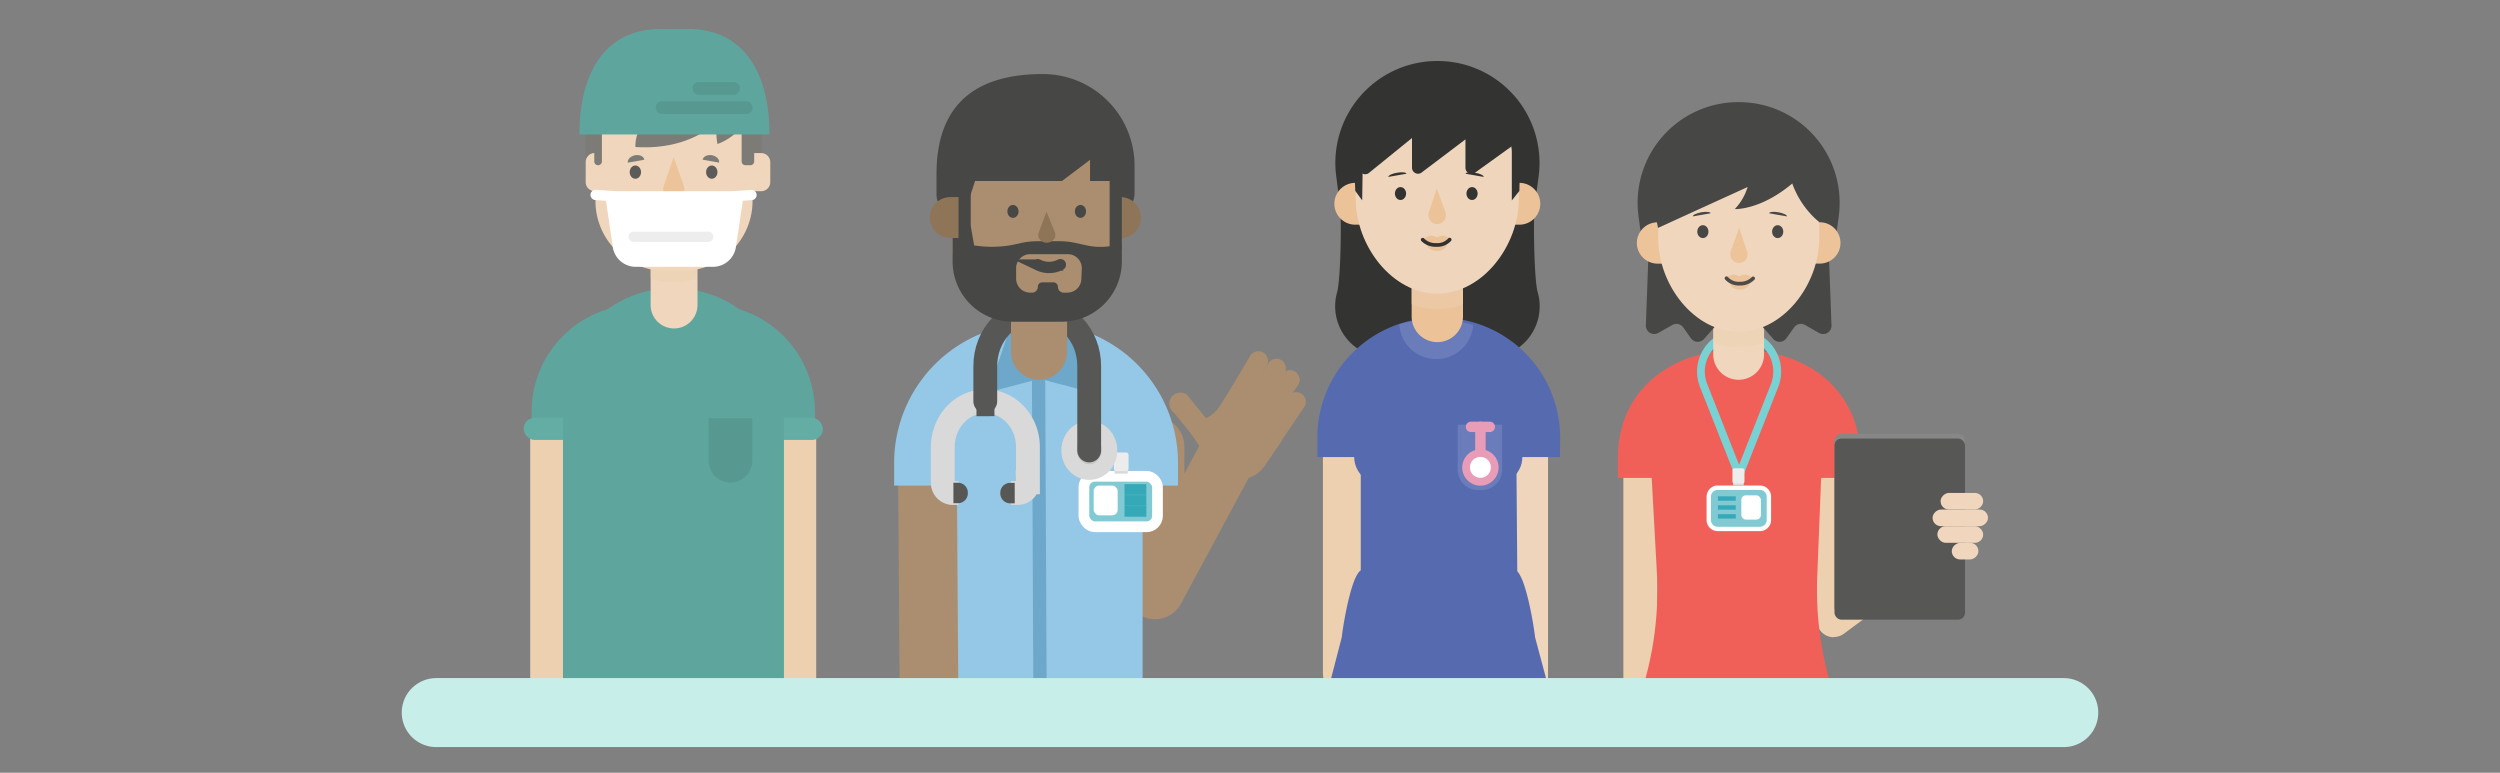 <?xml version="1.0" encoding="UTF-8"?> <svg xmlns="http://www.w3.org/2000/svg" viewBox="0 0 550 170"><rect x="0" y="0" width="550" height="170" fill="#808080" stroke="none"/><defs><style>.cls-1{isolation:isolate;}.cls-17,.cls-2{fill:#edd0af;}.cls-3{fill:#5ea69d;}.cls-4{fill:#63ada5;}.cls-5{fill:#7d7b75;}.cls-6{fill:#efd6bd;}.cls-17,.cls-7{opacity:0.48;mix-blend-mode:multiply;}.cls-8{fill:#edc39a;}.cls-9{fill:#5c5b5a;}.cls-10{fill:#579991;}.cls-11{fill:#fff;}.cls-12{fill:#ededed;}.cls-13,.cls-15,.cls-22,.cls-25,.cls-26,.cls-30,.cls-38,.cls-46{fill:none;}.cls-13,.cls-15{stroke:#aa8e6f;stroke-width:12.91px;}.cls-13,.cls-15,.cls-25,.cls-30,.cls-38,.cls-46{stroke-linecap:round;}.cls-13,.cls-38{stroke-linejoin:round;}.cls-14{fill:#95c7e6;}.cls-15,.cls-18,.cls-19,.cls-22,.cls-24,.cls-25,.cls-26,.cls-30,.cls-46{stroke-miterlimit:10;}.cls-16{fill:#6da7c9;}.cls-18,.cls-19,.cls-34{fill:#82cad3;}.cls-18{stroke:#fff;}.cls-18,.cls-19{stroke-width:2.36px;}.cls-19{stroke:#36a9b8;}.cls-20{fill:#d9d9d9;}.cls-21{fill:#ececec;}.cls-22,.cls-24{stroke:#d9d9d9;}.cls-22,.cls-25{stroke-width:5.24px;}.cls-23{fill:#575756;}.cls-24{fill:#c5c5c5;stroke-width:3.44px;}.cls-25,.cls-26{stroke:#575756;}.cls-26{stroke-width:6.25px;}.cls-27{fill:#aa8e6f;}.cls-28{fill:#474745;}.cls-29{fill:#8e7557;}.cls-30{stroke:#474745;stroke-width:2.49px;}.cls-31{fill:#f06059;}.cls-32{fill:#878787;}.cls-33{fill:#78d2d4;}.cls-35{fill:#36a9b8;}.cls-36{fill:#dadada;}.cls-37{fill:#4c4b49;}.cls-38{stroke:#edd0af;stroke-width:10.08px;}.cls-39{fill:#333331;}.cls-40{fill:#eed5bc;}.cls-41{fill:#566ab0;}.cls-42{fill:#6a7cb9;}.cls-43{fill:#ecc299;}.cls-44{fill:#333230;}.cls-45{fill:#e99cb7;}.cls-46{stroke:#c8eee9;stroke-width:15.18px;}</style></defs><title>550px-team-reduced</title><g class="cls-1"><g id="Layer_1" data-name="Layer 1"><rect class="cls-2" x="116.65" y="93.02" width="7.47" height="65.15"></rect><rect class="cls-2" x="172.1" y="93.02" width="7.47" height="65.15"></rect><path class="cls-3" d="M140.54,67h15.14a23.6,23.6,0,0,1,23.6,23.6V93a0,0,0,0,1,0,0H116.95a0,0,0,0,1,0,0V90.55A23.6,23.6,0,0,1,140.54,67Z"></path><rect class="cls-4" x="115.22" y="91.92" width="13.04" height="4.87" rx="2.37"></rect><rect class="cls-4" x="167.98" y="91.92" width="13.04" height="4.87" rx="2.37"></rect><path class="cls-3" d="M147.75,63.47h.83a23.89,23.89,0,0,1,23.89,23.89v70.8a0,0,0,0,1,0,0H123.85a0,0,0,0,1,0,0V87.36A23.89,23.89,0,0,1,147.75,63.47Z"></path><path class="cls-5" d="M145.82,9.31h4.73A17.05,17.05,0,0,1,167.6,26.36v10a0,0,0,0,1,0,0H128.77a0,0,0,0,1,0,0v-10A17.05,17.05,0,0,1,145.82,9.31Z"></path><path class="cls-6" d="M148.29,72.26h0a5.15,5.15,0,0,1-5.15-5.16V48.44h10.31V67.1A5.16,5.16,0,0,1,148.29,72.26Z"></path><g class="cls-7"><path class="cls-2" d="M153.34,56.88h-10.2v4.24s1.38,1,5,1,5.16-1,5.16-1Z"></path></g><path class="cls-6" d="M145.72,14.29h5.15A14.69,14.69,0,0,1,165.56,29V44.2a15.4,15.4,0,0,1-15.4,15.4h-3.74A15.4,15.4,0,0,1,131,44.2V29A14.69,14.69,0,0,1,145.72,14.29Z"></path><path class="cls-6" d="M163.66,33.67h5.78a0,0,0,0,1,0,0v8.39a0,0,0,0,1,0,0h-5.78a2,2,0,0,1-2-2V35.66A2,2,0,0,1,163.66,33.67Z" transform="translate(331.12 75.74) rotate(180)"></path><path class="cls-6" d="M130.85,33.67h5.78a0,0,0,0,1,0,0v8.39a0,0,0,0,1,0,0h-5.78a2,2,0,0,1-2-2V35.66a2,2,0,0,1,2-2Z"></path><path class="cls-5" d="M130.73,22.83h1.69a0,0,0,0,1,0,0V35.51a.84.84,0,0,1-.84.84h0a.84.84,0,0,1-.84-.84V22.83a0,0,0,0,1,0,0Z"></path><path class="cls-5" d="M163.12,22.83h2.8a0,0,0,0,1,0,0V35.51a.84.84,0,0,1-.84.84H164a.84.84,0,0,1-.84-.84V22.83A0,0,0,0,1,163.12,22.83Z"></path><path class="cls-8" d="M148.19,34.61l2.25,6.29a2.37,2.37,0,0,1-.35,2.21v0a2.35,2.35,0,0,1-3.73,0h0A2.37,2.37,0,0,1,146,41Z"></path><path class="cls-5" d="M167.6,31V21.87a15.3,15.3,0,0,0-3.74-10L161.2,8.78v14Z"></path><ellipse class="cls-9" cx="156.59" cy="37.87" rx="1.25" ry="1.46"></ellipse><ellipse class="cls-9" cx="139.78" cy="37.87" rx="1.25" ry="1.46"></ellipse><path class="cls-5" d="M156.62,34.15h0c1,.18,1.71.9,1.58,1.62l-3.62-.64C154.71,34.41,155.62,34,156.62,34.15Z"></path><path class="cls-5" d="M139.74,34.15h0c1-.18,1.92.26,2,1l-3.62.64C138,35.05,138.74,34.33,139.74,34.15Z"></path><path class="cls-5" d="M165.56,25.19s-3.17,4.9-7.72,6.49a14,14,0,0,1,0-5.12s-5.51,6.58-18.06,5.78a8.53,8.53,0,0,1,1.41-4.81,18,18,0,0,1-8.36,1.27c-4.75-.41-1.81-7.66-1.81-7.66s1.26-9.44,16.82-9.44S165.56,19.56,165.56,25.19Z"></path><path class="cls-5" d="M167.6,31V21.87a15.3,15.3,0,0,0-3.74-10L161.2,8.78v14Z"></path><path class="cls-5" d="M162.18,27.51V21.94a15.28,15.28,0,0,0-3.74-10l-2.66-3.08v10.5Z"></path><path class="cls-10" d="M155.9,92h9.62a0,0,0,0,1,0,0v9.36a4.81,4.81,0,0,1-4.81,4.81h0a4.81,4.81,0,0,1-4.81-4.81V92a0,0,0,0,1,0,0Z"></path><path class="cls-3" d="M127.47,29.58h0c0-12.82,5.13-23.21,17.94-23.21h5.93c12.82,0,17.95,10.39,17.95,23.21H127.47Z"></path><path class="cls-10" d="M164.15,25.1h-18.5a1.41,1.41,0,1,1,0-2.82h18.5a1.41,1.41,0,0,1,0,2.82Z"></path><path class="cls-10" d="M161.38,20.87h-7.64a1.41,1.41,0,1,1,0-2.82h7.64a1.41,1.41,0,0,1,0,2.82Z"></path><path class="cls-11" d="M156.85,58.7h-17a5.12,5.12,0,0,1-5-4.1l-1.48-10.06a2.05,2.05,0,0,1,2-2.47h26a2.06,2.06,0,0,1,2,2.47L161.86,54.6A5.12,5.12,0,0,1,156.85,58.7Z"></path><path class="cls-11" d="M134.75,44.31h-.08L130.89,44a1.13,1.13,0,0,1,.17-2.25l3.77.27a1.13,1.13,0,0,1-.08,2.26Z"></path><path class="cls-12" d="M155.8,53.22H139.4a1.13,1.13,0,1,1,0-2.26h16.4a1.13,1.13,0,0,1,0,2.26Z"></path><path class="cls-11" d="M161.49,44.31a1.13,1.13,0,0,1-.08-2.26l3.77-.27a1.13,1.13,0,1,1,.16,2.25l-3.77.27Z"></path><polyline class="cls-13" points="254.11 98.21 254.11 129.78 271.88 96.8"></polyline><rect class="cls-14" x="204.49" y="99.53" width="46.89" height="55.14"></rect><line class="cls-15" x1="204.39" y1="154.67" x2="204.05" y2="105.2"></line><path class="cls-14" d="M227.4,71.14h1.07a30.69,30.69,0,0,1,30.69,30.69v5a0,0,0,0,1,0,0H196.71a0,0,0,0,1,0,0v-5A30.69,30.69,0,0,1,227.4,71.14Z"></path><polygon class="cls-16" points="230.27 154.67 227.35 154.67 227.01 79.45 229.93 79.45 230.27 154.67"></polygon><polygon class="cls-16" points="222.43 71.54 228.02 83.52 217.36 86.3 222.43 71.54"></polygon><polygon class="cls-16" points="234.76 72.8 229.65 83.57 240.18 86.36 234.76 72.8"></polygon><path class="cls-17" d="M233.89,65H221.74v5s1.65,1.76,6,1.76S233.89,70,233.89,70Z"></path><rect class="cls-18" x="238.46" y="104.78" width="16.19" height="11.11" rx="2.41"></rect><rect class="cls-11" x="240.61" y="106.83" width="5.28" height="6.54" rx="1.22"></rect><line class="cls-19" x1="247.39" y1="107.69" x2="252.2" y2="107.69"></line><line class="cls-19" x1="247.39" y1="110.1" x2="252.2" y2="110.1"></line><line class="cls-19" x1="247.39" y1="112.5" x2="252.2" y2="112.5"></line><rect class="cls-20" x="245.22" y="101.75" width="2.88" height="2.44"></rect><rect class="cls-21" x="245.05" y="99.54" width="3.23" height="4.1" rx="0.51"></rect><path class="cls-22" d="M210.9,108.47h-1.32a2.25,2.25,0,0,1-2.17-2.33V98.38c0-5.57,4.19-10.1,9.36-10.1h0c5.18,0,9.38,4.51,9.38,10.08v7.76a2.26,2.26,0,0,1-2.17,2.34H222.4"></path><path class="cls-23" d="M209.74,106.22h1a2.17,2.17,0,0,1,2.17,2.17v.16a2.17,2.17,0,0,1-2.17,2.17h-1a0,0,0,0,1,0,0v-4.51a0,0,0,0,1,0,0Z" transform="translate(-0.12 0.24) rotate(-0.07)"></path><path class="cls-23" d="M220.08,106.21h1a2.17,2.17,0,0,1,2.17,2.17v.16a2.17,2.17,0,0,1-2.17,2.17h-1a0,0,0,0,1,0,0v-4.51A0,0,0,0,1,220.08,106.21Z" transform="translate(443.45 216.67) rotate(179.93)"></path><ellipse class="cls-24" cx="239.64" cy="99.1" rx="4.44" ry="4.78" transform="translate(-0.11 0.27) rotate(-0.07)"></ellipse><path class="cls-25" d="M216.76,88.28V80.54c0-6.8,5.11-12.32,11.42-12.33h0c6.31,0,11.44,5.5,11.44,12.3l0,18.59"></path><line class="cls-26" x1="214.82" y1="88.44" x2="218.77" y2="88.43"></line><path class="cls-27" d="M266.21,95.78h0a2.45,2.45,0,0,1-3.4.58l-4.57-5.61a2.42,2.42,0,0,1-.54-3.36h0a2.43,2.43,0,0,1,3.43-.55l3.79,4.67c.34.42.71.81,1.08,1.2A2.44,2.44,0,0,1,266.21,95.78Z"></path><rect class="cls-27" x="275.75" y="78.08" width="4.26" height="15.31" rx="2.13" transform="translate(467.61 306.12) rotate(-147.87)"></rect><path class="cls-27" d="M276.13,94.23h0a2.12,2.12,0,0,1-.21-3l6.21-9a2.14,2.14,0,0,1,3.06-.27h0a2.12,2.12,0,0,1,.26,2.93L279.13,94A2.12,2.12,0,0,1,276.13,94.23Z"></path><path class="cls-27" d="M278.35,98h0a2.13,2.13,0,0,1-.2-3l5.34-7.93a2.13,2.13,0,0,1,3.06-.28h0a2.14,2.14,0,0,1,.26,2.94l-5.45,8.07A2.14,2.14,0,0,1,278.35,98Z"></path><path class="cls-27" d="M270.2,90.75h0a2.12,2.12,0,0,1-.87-2.88L275,78.36a2.11,2.11,0,0,1,2.85-.83h0a2.12,2.12,0,0,1,.85,2.91l-5.67,9.43A2.13,2.13,0,0,1,270.2,90.75Z"></path><path class="cls-27" d="M270.31,86.36l9,5.74L282,96.94l-3.72,5.5a7,7,0,0,1-7.06,2.94h0a6.94,6.94,0,0,1-4.46-2.95l-4.92-7.31L265.31,92l.15-.06a7.1,7.1,0,0,0,2.77-2.44Z"></path><path class="cls-27" d="M222.43,62.94h12.33a0,0,0,0,1,0,0V77.38a6.17,6.17,0,0,1-6.17,6.17h0a6.17,6.17,0,0,1-6.17-6.17V62.94A0,0,0,0,1,222.43,62.94Z"></path><path class="cls-28" d="M229.44,16.29h0c-18,0-23.41,9.83-23.41,22v4.59a4.05,4.05,0,0,0,4.05,4H245.3a4.3,4.3,0,0,0,4.3-4.3V36.45A20.16,20.16,0,0,0,229.44,16.29Z"></path><path class="cls-29" d="M242.61,43.36h3.86A4.51,4.51,0,0,1,251,47.88h0a4.51,4.51,0,0,1-4.51,4.52h-3.86Z"></path><path class="cls-27" d="M209.58,55.92V37.08a17.85,17.85,0,0,1,17.85-17.85H229c9.86,0,17.13,8,17.13,17.85V55.92l-7.17,10.47H220C220,67.06,209.58,55.92,209.58,55.92Z"></path><path class="cls-28" d="M229.15,17.64H227a19.72,19.72,0,0,0-19.72,19.71v8.28l5.9-1.74,1.34-4.07h19.11l6.18-4.66v4.66h7.26V37.35C247.07,26.47,240,17.64,229.15,17.64Z"></path><rect class="cls-28" x="244.12" y="38.22" width="2.68" height="16.57"></rect><path class="cls-28" d="M244.9,54.05a14.57,14.57,0,0,1-6-.1l-2.39-.52a16,16,0,0,0-3.38-.36h-4.95a16,16,0,0,0-3.38.36l-2.3.5a25.29,25.29,0,0,1-8.19.06l-.73-4.2-4,.31v7.44a13.24,13.24,0,0,0,13.24,13.24h10.74A13.24,13.24,0,0,0,246.8,57.54V53.7Zm-7,7.25a3.08,3.08,0,0,1-3.08,3.08H234a1.26,1.26,0,0,1-1.26-1.27h0a1,1,0,0,0-1-1h-2.42a1,1,0,0,0-1,1h0A1.27,1.27,0,0,1,227,64.38h-.37a3.08,3.08,0,0,1-3.08-3.08V59a3.08,3.08,0,0,1,3.08-3.08h8.21A3.08,3.08,0,0,1,238,59Z"></path><path class="cls-30" d="M228.29,58.23l.17.08a5.41,5.41,0,0,0,4.82-.08h0"></path><path class="cls-29" d="M230.23,46.57l1.84,4.55a1.52,1.52,0,0,1-.29,1.6v0a2,2,0,0,1-3,0h0a1.52,1.52,0,0,1-.27-1.54Z"></path><path class="cls-29" d="M209.07,43.36h3.86a0,0,0,0,1,0,0v9a0,0,0,0,1,0,0h-3.86a4.52,4.52,0,0,1-4.52-4.52v0A4.52,4.52,0,0,1,209.07,43.36Z"></path><rect class="cls-28" x="210.88" y="38.22" width="2.68" height="16.57"></rect><ellipse class="cls-28" cx="237.7" cy="46.51" rx="1.23" ry="1.42"></ellipse><ellipse class="cls-28" cx="222.85" cy="46.51" rx="1.23" ry="1.42"></ellipse><path class="cls-2" d="M403.42,140.15a3.81,3.81,0,0,0,2.23-.73l17.57-13a3.75,3.75,0,0,0-4.46-6L407.17,129l0-22.12a3.74,3.74,0,0,0-3.74-3.75h0a3.75,3.75,0,0,0-3.75,3.74l0,29.57a3.74,3.74,0,0,0,3.75,3.75Z"></path><rect class="cls-2" x="357.14" y="103.32" width="7.49" height="50.42"></rect><path class="cls-31" d="M355.93,105.15H409.3v-4.37C409.3,85.84,397.56,77,383.07,77h-.91c-14.49,0-26.23,8.81-26.23,23.75Z"></path><path class="cls-31" d="M361.45,151.17H402.9a74.25,74.25,0,0,1-3.13-23.77l1-25.27H363.21l1.38,25.27a74,74,0,0,1-3.14,23.77Z"></path><rect class="cls-32" x="403.59" y="95.42" width="28.71" height="39.85" rx="1.52"></rect><rect class="cls-23" x="403.59" y="96.48" width="28.71" height="39.85" rx="1.52"></rect><rect class="cls-6" x="429.43" y="107.84" width="3.66" height="12.19" rx="1.83" transform="matrix(0, -1, 1, 0, 317.33, 545.19)"></rect><rect class="cls-6" x="429.78" y="105.59" width="3.66" height="9.37" rx="1.83" transform="matrix(0, -1, 1, 0, 321.34, 541.88)"></rect><rect class="cls-6" x="426.22" y="115.76" width="10.08" height="3.66" rx="1.83"></rect><rect class="cls-6" x="430.48" y="118.32" width="3.66" height="5.86" rx="1.83" transform="translate(311.07 553.56) rotate(-90)"></rect><path class="cls-33" d="M374,85.14a9.25,9.25,0,1,1,17.21,0l-8.61,21.79Zm2.38-7.63a7.41,7.41,0,0,0-.78,7l7,17.74,7-17.74a7.53,7.53,0,0,0-13.23-7Z"></path><rect class="cls-34" x="375.93" y="107.3" width="13.23" height="9.08" rx="1.97" transform="translate(765.09 223.67) rotate(-180)"></rect><path class="cls-11" d="M375.45,114.4v-5.13a2.46,2.46,0,0,1,2.45-2.46h9.29a2.46,2.46,0,0,1,2.45,2.46v5.13a2.45,2.45,0,0,1-2.45,2.45H377.9A2.45,2.45,0,0,1,375.45,114.4Zm2.45-6.62a1.49,1.49,0,0,0-1.49,1.49v5.13a1.49,1.49,0,0,0,1.49,1.49h9.29a1.49,1.49,0,0,0,1.49-1.49v-5.13a1.49,1.49,0,0,0-1.49-1.49Z"></path><rect class="cls-11" x="383.09" y="108.97" width="4.31" height="5.34" rx="1" transform="translate(770.49 223.28) rotate(-180)"></rect><line class="cls-34" x1="381.87" y1="109.68" x2="377.94" y2="109.68"></line><rect class="cls-35" x="377.94" y="109.19" width="3.93" height="0.97"></rect><line class="cls-34" x1="381.87" y1="111.64" x2="377.94" y2="111.64"></line><rect class="cls-35" x="377.94" y="111.16" width="3.93" height="0.97"></rect><line class="cls-34" x1="381.87" y1="113.6" x2="377.94" y2="113.6"></line><rect class="cls-35" x="377.94" y="113.12" width="3.93" height="0.97"></rect><rect class="cls-36" x="381.29" y="104.82" width="2.35" height="2" transform="translate(764.92 211.63) rotate(-180)"></rect><rect class="cls-12" x="381.14" y="103.01" width="2.64" height="3.35" rx="0.42" transform="translate(764.92 209.38) rotate(-180)"></rect><path class="cls-6" d="M382.51,61.54h0a5.59,5.59,0,0,1,5.59,5.59V83.55a0,0,0,0,1,0,0H376.92a0,0,0,0,1,0,0V67.13A5.59,5.59,0,0,1,382.51,61.54Z" transform="translate(765.01 145.09) rotate(180)"></path><g class="cls-7"><path class="cls-2" d="M376.92,70.67h11.17v4.59s-1.52,1.07-5.53,1.07-5.64-1.07-5.64-1.07Z"></path></g><path class="cls-28" d="M402.37,56.49l.56,15.09a1.84,1.84,0,0,1-2.76,1.66l-3.05-1.74a1.84,1.84,0,0,0-2.42.54L393,74.42a1.83,1.83,0,0,1-2.88.15l-4.48-5.08,11.87-13.94Z"></path><path class="cls-28" d="M362.64,56.49l-.55,15.09a1.84,1.84,0,0,0,2.75,1.66l3.06-1.74a1.84,1.84,0,0,1,2.42.54L372,74.42a1.84,1.84,0,0,0,2.89.15l4.48-5.08L367.49,55.55Z"></path><path class="cls-28" d="M403.7,53.75l.8-6a22.14,22.14,0,0,0-22-25.28h0a22.14,22.14,0,0,0-22,25.28l.8,6"></path><path class="cls-8" d="M401,48.91h3.88a0,0,0,0,1,0,0V58a0,0,0,0,1,0,0H401a4.55,4.55,0,0,1-4.55-4.55v0A4.55,4.55,0,0,1,401,48.91Z" transform="translate(801.36 106.9) rotate(-180)"></path><path class="cls-8" d="M368.54,48.91h-3.88a4.55,4.55,0,0,0-4.55,4.54h0A4.55,4.55,0,0,0,364.66,58h3.88Z"></path><path class="cls-6" d="M382.51,73h0c9.8,0,17.74-10.36,17.74-20.7V41.85c0-9.92-7.62-18-17-18h-1.45c-9.4,0-17,8-17,18V52.3C364.76,62.64,372.7,73,382.51,73Z"></path><path class="cls-8" d="M382.61,50.13l-1.85,5.16a1.9,1.9,0,0,0,.29,1.81h0a1.91,1.91,0,0,0,3.05,0h0a1.92,1.92,0,0,0,.27-1.75Z"></path><path class="cls-8" d="M382.75,63.73h0c1.2,0,2.18-.7,2.18-1.56h-4.36C380.57,63,381.54,63.73,382.75,63.73Z"></path><path class="cls-8" d="M385.68,61.29l-2.93,1.11-3.26-1.11a3.25,3.25,0,0,1,1.86-.89c.83,0,.89.34,1.23.33s.63-.33,1.28-.33A3.08,3.08,0,0,1,385.68,61.29Z"></path><path class="cls-37" d="M382.75,62.81A4.27,4.27,0,0,0,386,61.5a.4.4,0,0,0-.62-.52,3.45,3.45,0,0,1-2.62,1,3.18,3.18,0,0,1-2.6-1,.41.41,0,0,0-.57-.09.4.4,0,0,0-.09.56A4,4,0,0,0,382.75,62.81Z"></path><path class="cls-28" d="M374.29,46.7h0c-1.09.2-1.92.6-1.87.91l3.93-.69C376.29,46.61,375.37,46.51,374.29,46.7Z"></path><path class="cls-28" d="M391.27,46.7h0c-1.09-.19-2-.09-2.06.22l3.92.69C393.18,47.3,392.35,46.9,391.27,46.7Z"></path><path class="cls-28" d="M363.83,45.25l.93,4.89,19.72-9A12.16,12.16,0,0,1,381.65,46s5.62.28,12.65-5.63a19.66,19.66,0,0,0,6,8.55s5.54-24.18-17.59-25.59C360.79,23.9,363.83,45.25,363.83,45.25Z"></path><ellipse class="cls-28" cx="391.09" cy="50.96" rx="1.23" ry="1.42"></ellipse><ellipse class="cls-28" cx="374.63" cy="50.96" rx="1.23" ry="1.42"></ellipse><line class="cls-38" x1="296.08" y1="100.93" x2="296.08" y2="148.15"></line><path class="cls-39" d="M327.46,78.64H305a11.27,11.27,0,0,1-10.83-14.37h0c.79-2.75,1-16.31.63-19.14L294,39a22.42,22.42,0,0,1,22.26-25.58h0A22.42,22.42,0,0,1,338.47,39l-.81,6.09c-.38,2.83-.16,16.39.62,19.14h0A11.26,11.26,0,0,1,327.46,78.64Z"></path><rect class="cls-40" x="333.48" y="98.84" width="7.09" height="53.28"></rect><path class="cls-41" d="M343.19,100.56H289.81V96.32A26.4,26.4,0,0,1,316.05,69.9H317a26.39,26.39,0,0,1,26.23,26.42Z"></path><polygon class="cls-41" points="333.53 147.48 299.37 147.48 299.37 91.33 333.53 91.33 333.88 135.74 333.53 147.48"></polygon><path class="cls-42" d="M316,79h0a8.14,8.14,0,0,0,8.12-7.51,27.29,27.29,0,0,0-7.82-1.15h-1a27,27,0,0,0-7.46,1A8.13,8.13,0,0,0,316,79Z"></path><path class="cls-41" d="M339.59,154.82H293.42a1.57,1.57,0,0,1-1.55-1.82l3.32-12.81c.24-2.37,2.24-14.85,4.63-14.85h33.27c2.38,0,4.38,12.47,4.62,14.84L341.13,153A1.57,1.57,0,0,1,339.59,154.82Z"></path><path class="cls-43" d="M310.55,53h11.31a0,0,0,0,1,0,0V69.62a5.65,5.65,0,0,1-5.65,5.65h0a5.65,5.65,0,0,1-5.65-5.65V53a0,0,0,0,1,0,0Z"></path><g class="cls-7"><path class="cls-2" d="M321.86,62.25H310.55v4.64s1.54,1.08,5.6,1.08,5.71-1.08,5.71-1.08Z"></path></g><path class="cls-41" d="M326.85,107.32c4.46,0,8.07-3,8.07-6.79h-8.07Z"></path><path class="cls-41" d="M306,107.32c-4.46,0-8.08-3-8.08-6.79H306Z"></path><path class="cls-43" d="M298.16,40.23h3.92a0,0,0,0,1,0,0v9.2a0,0,0,0,1,0,0h-3.92a4.6,4.6,0,0,1-4.6-4.6v0A4.6,4.6,0,0,1,298.16,40.23Z"></path><path class="cls-43" d="M330.34,40.23h3.92a4.6,4.6,0,0,1,4.6,4.6h0a4.6,4.6,0,0,1-4.6,4.6h-3.92Z"></path><path class="cls-40" d="M316.2,64.6h0c-9.91,0-17.95-10.48-17.95-20.94V33.08c0-10,7.71-18.16,17.22-18.16h1.47c9.51,0,17.22,8.13,17.22,18.16V43.66C334.16,54.12,326.12,64.6,316.2,64.6Z"></path><path class="cls-43" d="M316.1,41.46,318,46.68a2,2,0,0,1-.29,1.84h0a1.94,1.94,0,0,1-3.09,0h0a2,2,0,0,1-.27-1.78Z"></path><path class="cls-43" d="M316.13,55.22h0c-1.22,0-2.21-.71-2.21-1.58h4.41C318.33,54.51,317.35,55.22,316.13,55.22Z"></path><path class="cls-43" d="M313,52.76l3,1.12,3.3-1.12a3.28,3.28,0,0,0-1.88-.91c-.85,0-.91.35-1.25.34s-.63-.34-1.29-.34A3.11,3.11,0,0,0,313,52.76Z"></path><path class="cls-44" d="M316,54.29A4.32,4.32,0,0,1,312.68,53a.41.41,0,0,1,.06-.58.4.4,0,0,1,.57.06,3.51,3.51,0,0,0,2.65,1,3.24,3.24,0,0,0,2.63-1,.4.4,0,0,1,.57-.09.41.41,0,0,1,.1.57A4,4,0,0,1,316,54.29Z"></path><path class="cls-39" d="M331.53,24.8,299,25V37a1.34,1.34,0,0,0,2.28.95l9.36-7.59v6.49a1.33,1.33,0,0,0,2.25,1l9.51-7.19v6.22a1.34,1.34,0,0,0,2.26,1l7.93-5.71Z"></path><path class="cls-39" d="M334.26,42l-1.66,2.1V33.47A6.45,6.45,0,0,0,326.15,27H306.29a6.45,6.45,0,0,0-6.45,6.36l-.16,10.72L298.16,42l-.48-11.63c0-8.36,7.26-16,15.62-16h5.77c8.35,0,15.47,7.63,15.51,16Z"></path><path class="cls-39" d="M324.52,38h0c1.1.19,1.94.6,1.89.92l-4-.7C322.49,37.9,323.43,37.81,324.52,38Z"></path><path class="cls-39" d="M307.34,38h0c1.1-.19,2-.1,2.09.22l-4,.7C305.4,38.6,306.25,38.19,307.34,38Z"></path><path class="cls-42" d="M320.69,93.42h9.78a0,0,0,0,1,0,0v9.93a4.47,4.47,0,0,1-4.47,4.47h-.83a4.47,4.47,0,0,1-4.47-4.47V93.42A0,0,0,0,1,320.69,93.42Z"></path><path class="cls-45" d="M327.75,95.06h-4.12a1.15,1.15,0,1,1,0-2.3h4.12a1.15,1.15,0,0,1,0,2.3Z"></path><path class="cls-45" d="M325.69,100.81a1.15,1.15,0,0,1-1.15-1.15V93.91a1.15,1.15,0,1,1,2.3,0v5.75A1.14,1.14,0,0,1,325.69,100.81Z"></path><circle class="cls-11" cx="325.69" cy="102.82" r="3.16"></circle><path class="cls-45" d="M325.69,106.85a4,4,0,1,1,4-4A4,4,0,0,1,325.69,106.85Zm0-6.33a2.3,2.3,0,1,0,2.3,2.3A2.31,2.31,0,0,0,325.69,100.52Z"></path><ellipse class="cls-39" cx="323.85" cy="42.58" rx="1.23" ry="1.42"></ellipse><ellipse class="cls-39" cx="308.11" cy="42.58" rx="1.23" ry="1.42"></ellipse><line class="cls-46" x1="95.97" y1="156.77" x2="454.03" y2="156.77"></line></g></g></svg> 